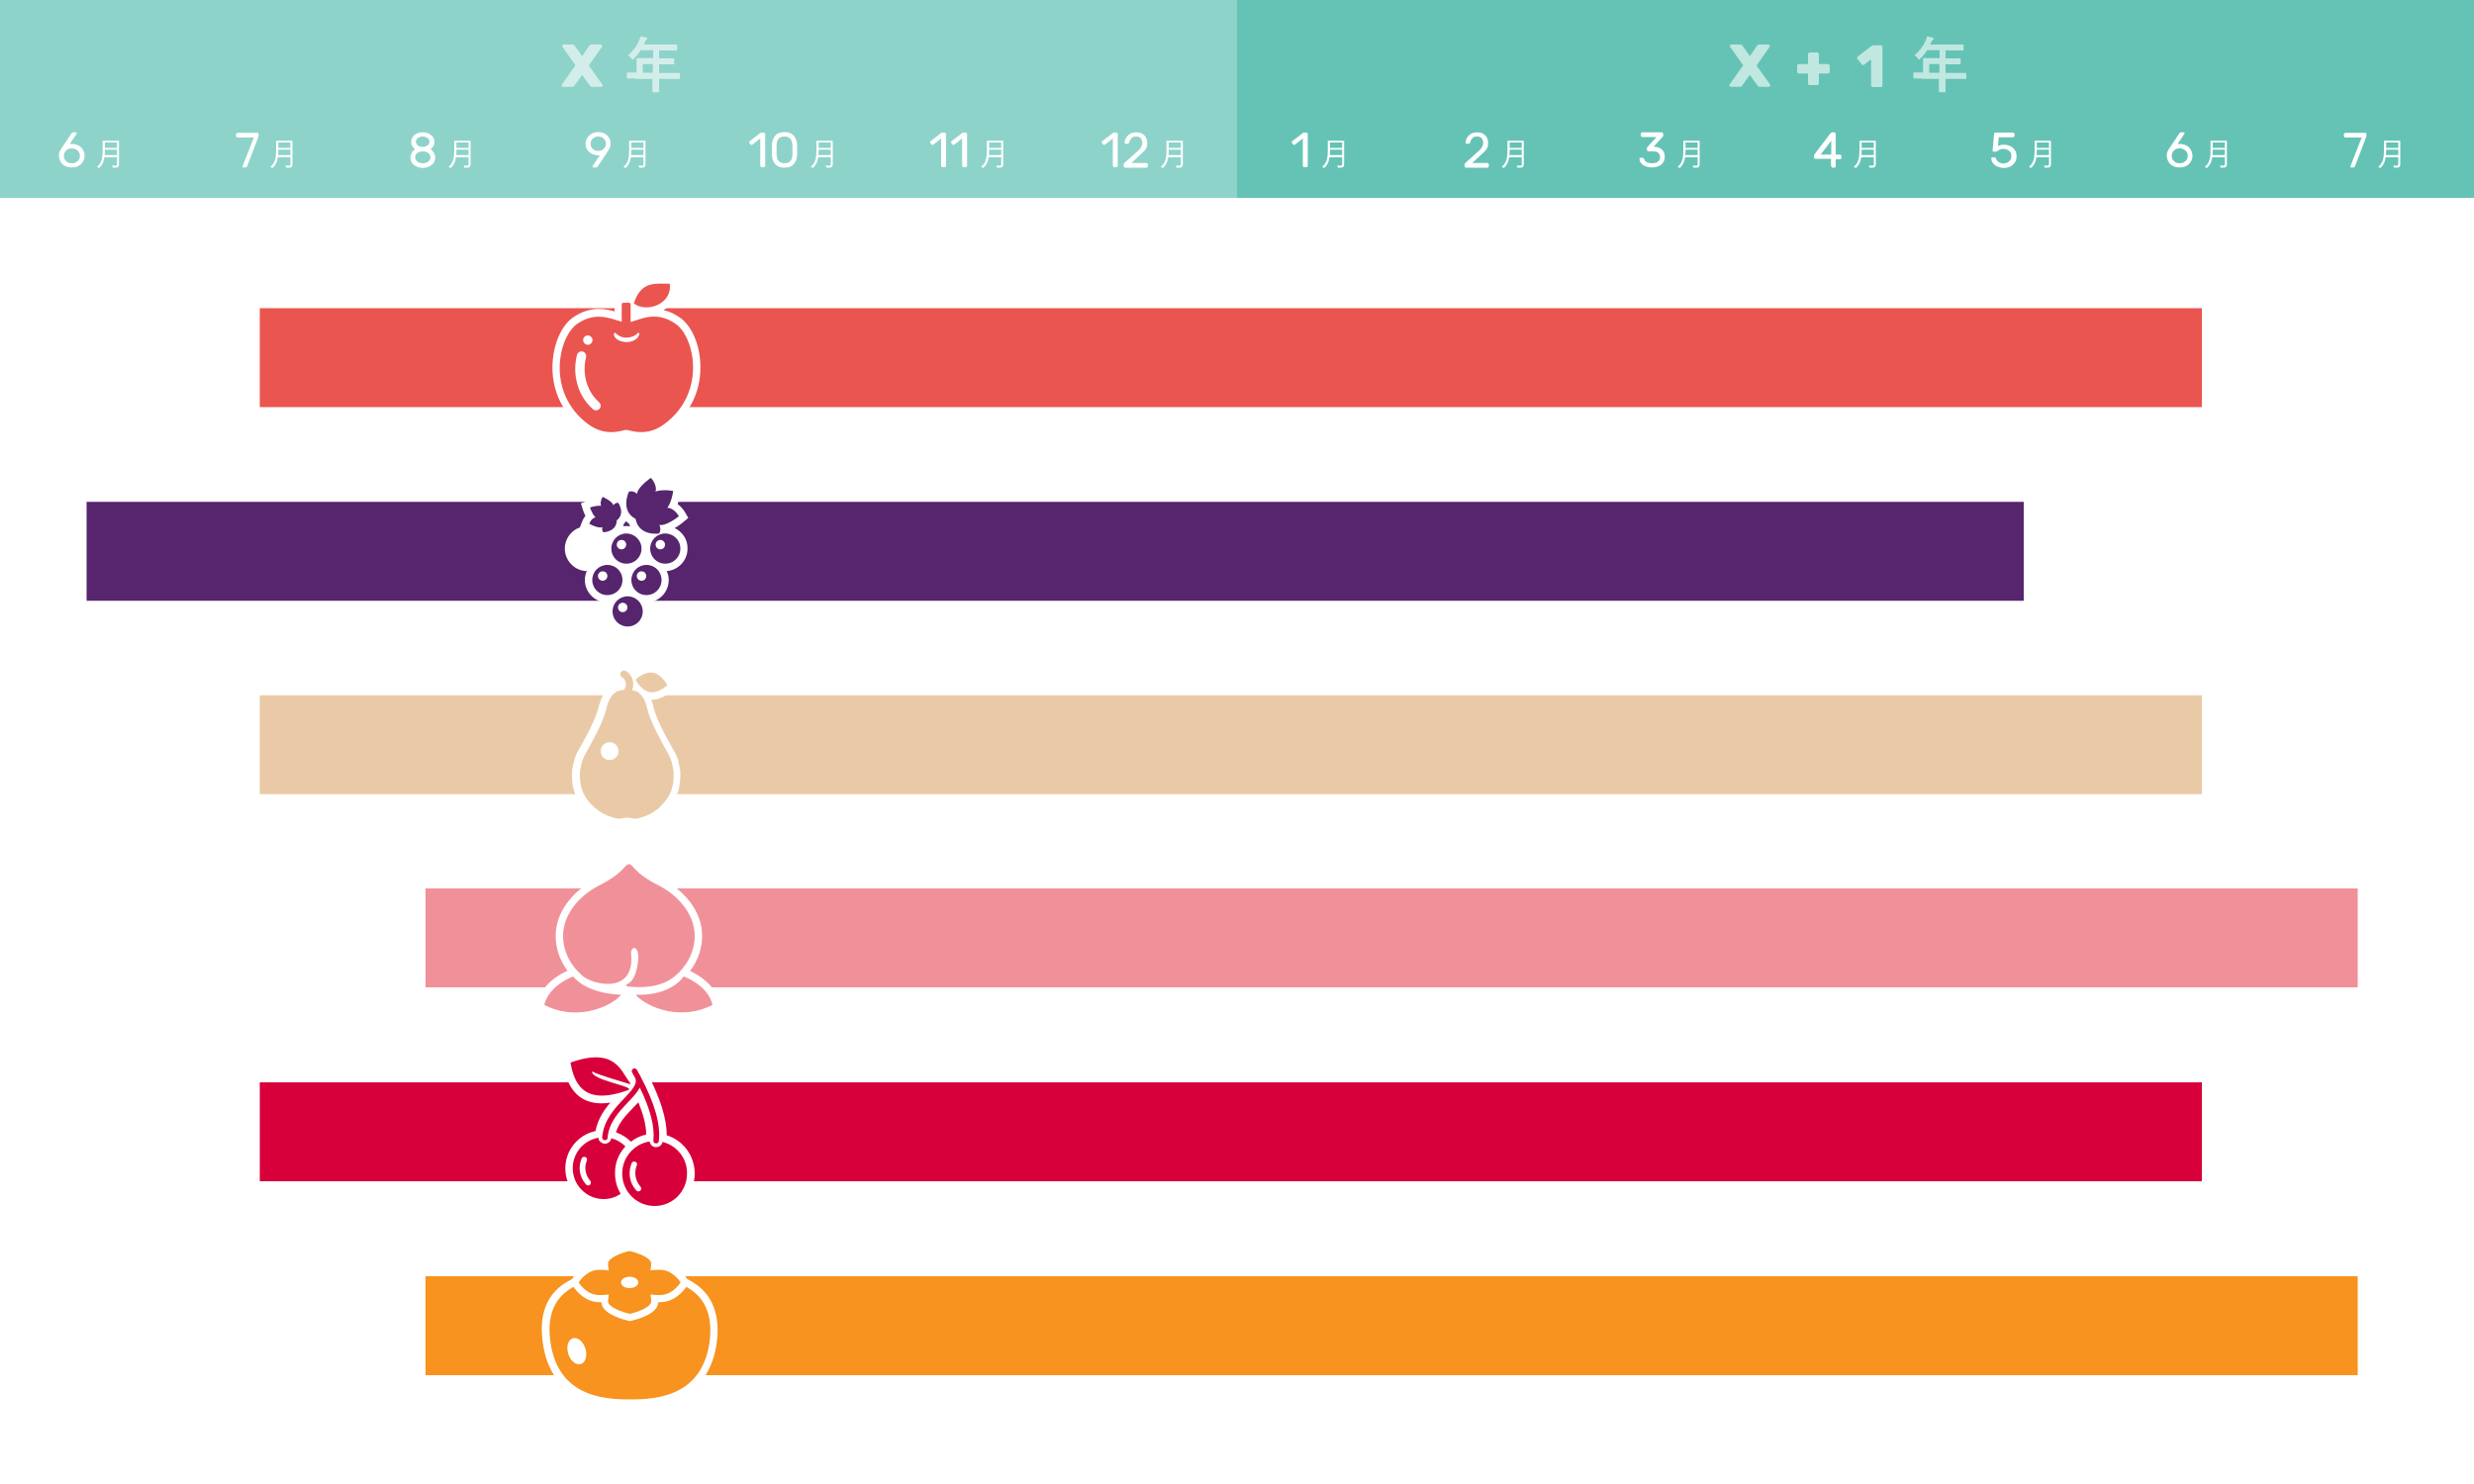 <?xml version="1.0" encoding="utf-8"?>
<!-- Generator: Adobe Illustrator 22.0.1, SVG Export Plug-In . SVG Version: 6.00 Build 0)  -->
<svg version="1.1" id="レイヤー_1" xmlns="http://www.w3.org/2000/svg" xmlns:xlink="http://www.w3.org/1999/xlink" x="0px"
	 y="0px" viewBox="0 0 1000 600" style="enable-background:new 0 0 1000 600;" xml:space="preserve">
<style type="text/css">
	.st0{fill:#FFFFFF;}
	.st1{fill:#56256E;}
	.st2{fill:#8ED3C9;}
	.st3{fill:#65C3B5;}
	.st4{fill:#D3EEEA;}
	.st5{fill:#C1E7E1;}
	.st6{fill:#EA5550;}
	.st7{fill:#EACAA6;}
	.st8{fill:#D7003A;}
	.st9{fill:#F09199;}
	.st10{fill:#F7931E;}
</style>
<rect class="st0" width="1000" height="600"/>
<rect x="35" y="202.9" class="st1" width="783" height="40"/>
<path class="st0" d="M272.7,213.5c1.6-0.9,3-2,3.6-2.5l1.9-1.6l-1.2-2.1c-0.8-1.4-1.9-2.6-3.1-3.5c0.9-2.4,1.2-4.6,1.2-5l0.3-2.7
	l-2.7-0.5c-0.2,0-1.8-0.3-3.9-0.3c-0.4,0-0.7,0-1.1,0c-0.5-1.4-1.3-2.8-2.4-4l-1.7-1.8l-2.1,1.3c0,0-3.4,2.2-5.5,5.1
	c-0.4-0.1-0.7-0.1-1-0.1c-1,0-1.7,0.2-2,0.4l-1.1,0.4l-0.5,1.1c-0.4,0.8-0.7,1.7-1,2.8c-0.2,0-0.4-0.1-0.8-0.1c-0.3,0-0.7,0-1,0.1
	c-1.7-1.4-3.8-2.3-3.9-2.3l-2.3-0.9l-1.3,2.1c-0.5,0.8-0.9,1.6-1.1,2.4c-1.4,0.3-2.5,0.6-2.6,0.7l-2.6,1l0.8,2.6
	c0.1,0.2,0.4,1.2,1,2.5c-0.5,0.7-1,1.4-1.3,2.3l-0.9,2.3l0.1,0c-3.6,1.2-6.2,4.6-6.2,8.6c0,4.9,4,9,8.9,9.1
	c-0.5,1.1-0.8,2.3-0.8,3.6c0,4.9,4,9,8.9,9.1c-0.5,1.1-0.8,2.3-0.8,3.6c0,5,4.1,9.1,9.1,9.1c5,0,9.1-4.1,9.1-9.1
	c0-1.3-0.3-2.5-0.8-3.6c4.7-0.4,8.4-4.3,8.4-9.1c0-1.3-0.3-2.5-0.8-3.6c4.7-0.4,8.4-4.3,8.4-9.1C278,218.1,275.8,215,272.7,213.5z
	 M254.7,212.8c-0.5-0.1-1-0.1-1.6-0.1c-0.4,0-0.8,0-1.2,0.1c0.1-0.3,0.2-0.6,0.2-0.9c0.4-0.4,0.7-0.8,0.9-1.2c0.4,0.4,0.8,0.7,1.2,1
	C254.4,212.1,254.6,212.5,254.7,212.8z"/>
<path class="st1" d="M264.9,198.7C264.9,198.7,264.9,198.7,264.9,198.7C265,198.7,265,198.7,264.9,198.7z"/>
<path class="st1" d="M256.9,209.8c1.4,7.2,9.5,5.9,9.5,5.9s1.1-1.4,0.1-3.5c1.8,0.6,5.9-1.8,7.9-3.5c-1.3-2.3-3.4-3.4-4.5-3.4
	c-0.1,0.2-0.5,0.7-0.1,0c1.9-2.9,2.3-6.8,2.3-6.8s-3.9-0.8-7.1,0.2c-0.9,0.3-0.2,0,0-0.1c0.4-1.1-0.1-3.4-1.9-5.4
	c-2.1,1.4-5.7,4.6-5.6,6.5c-1.6-1.6-3.3-0.9-3.3-0.9S250.5,206.4,256.9,209.8z"/>
<path class="st1" d="M269.8,205.4C269.8,205.3,269.8,205.4,269.8,205.4C269.8,205.3,269.8,205.3,269.8,205.4z"/>
<path class="st1" d="M184.7,209.2C184.7,209.2,184.7,209.2,184.7,209.2C184.6,209.1,184.6,209.1,184.7,209.2z"/>
<path class="st1" d="M238.2,211.8c1.4,0.8,4.3,1.9,5.3,1.3c-0.4,1.4,0.4,2.1,0.4,2.1s5.3-0.1,5.4-4.8c3.6-2.9,0.6-7.1,0.6-7.1
	s-1.1-0.2-2,1c-0.2-1.2-2.8-2.8-4.3-3.4c-0.9,1.4-1,2.9-0.6,3.6c0.1,0,0.6,0.1,0,0c-2.2-0.2-4.5,0.7-4.5,0.7s0.7,2.4,2.2,4
	c0.4,0.4,0,0.1,0,0C239.9,209.3,238.7,210.2,238.2,211.8z"/>
<path class="st1" d="M187,204.5C187,204.5,187,204.5,187,204.5C187,204.5,187,204.5,187,204.5z"/>
<path class="st1" d="M187.5,221.8c0-3.4-2.7-6.1-6.1-6.1c-3.4,0-6.1,2.7-6.1,6.1s2.7,6.1,6.1,6.1
	C184.8,227.9,187.5,225.2,187.5,221.8z M179.4,222.1c-1,0-1.9-0.8-1.9-1.9c0-1,0.8-1.9,1.9-1.9s1.9,0.8,1.9,1.9
	C181.3,221.3,180.5,222.1,179.4,222.1z"/>
<path class="st1" d="M251.6,234.5c0-3.4-2.7-6.1-6.1-6.1c-3.4,0-6.1,2.7-6.1,6.1c0,3.4,2.7,6.1,6.1,6.1
	C248.9,240.6,251.6,237.9,251.6,234.5z M243.6,234.8c-1,0-1.9-0.8-1.9-1.9c0-1,0.8-1.9,1.9-1.9s1.9,0.8,1.9,1.9
	C245.5,234,244.6,234.8,243.6,234.8z"/>
<path class="st1" d="M253.7,241.1c-3.4,0-6.1,2.7-6.1,6.1c0,3.4,2.7,6.1,6.1,6.1c3.4,0,6.1-2.7,6.1-6.1
	C259.8,243.8,257,241.1,253.7,241.1z M251.7,247.5c-1,0-1.9-0.8-1.9-1.9c0-1,0.8-1.9,1.9-1.9c1,0,1.9,0.8,1.9,1.9
	C253.6,246.7,252.7,247.5,251.7,247.5z"/>
<path class="st1" d="M253.2,215.7c-3.4,0-6.1,2.7-6.1,6.1s2.7,6.1,6.1,6.1c3.4,0,6.1-2.7,6.1-6.1S256.5,215.7,253.2,215.7z
	 M251.2,222.1c-1,0-1.9-0.8-1.9-1.9c0-1,0.8-1.9,1.9-1.9s1.9,0.8,1.9,1.9C253.1,221.3,252.2,222.1,251.2,222.1z"/>
<path class="st1" d="M268.9,215.7c-3.4,0-6.1,2.7-6.1,6.1s2.7,6.1,6.1,6.1c3.4,0,6.1-2.7,6.1-6.1S272.3,215.7,268.9,215.7z
	 M266.9,222.1c-1,0-1.9-0.8-1.9-1.9c0-1,0.8-1.9,1.9-1.9c1,0,1.9,0.8,1.9,1.9C268.8,221.3,268,222.1,266.9,222.1z"/>
<path class="st1" d="M261.3,228.4c-3.4,0-6.1,2.7-6.1,6.1c0,3.4,2.7,6.1,6.1,6.1c3.4,0,6.1-2.7,6.1-6.1
	C267.4,231.1,264.7,228.4,261.3,228.4z M259.3,234.8c-1,0-1.9-0.8-1.9-1.9c0-1,0.8-1.9,1.9-1.9s1.9,0.8,1.9,1.9
	C261.2,234,260.4,234.8,259.3,234.8z"/>
<rect class="st2" width="500" height="80"/>
<rect x="500" transform="matrix(-1 -1.224647e-16 1.224647e-16 -1 1500 80)" class="st3" width="500" height="80"/>
<g>
	<path class="st0" d="M29,58.2c1,0,1.9,0.2,2.7,0.6c0.8,0.4,1.4,1,1.8,1.7c0.4,0.7,0.7,1.6,0.7,2.4c0,0.9-0.2,1.7-0.7,2.5
		c-0.4,0.7-1.1,1.3-1.8,1.7c-0.8,0.4-1.7,0.6-2.7,0.6c-1,0-1.9-0.2-2.7-0.6c-0.8-0.4-1.4-1-1.8-1.7c-0.4-0.7-0.7-1.6-0.7-2.5
		c0-0.7,0.1-1.3,0.4-1.8c0.2-0.5,0.6-1.1,1.1-1.8l3.6-5.4c0,0,0-0.1,0.1-0.1c0.1-0.1,0.1-0.1,0.2-0.2c0.1,0,0.2-0.1,0.3-0.1h1.1
		c0.1,0,0.2,0,0.3,0.1c0.1,0.1,0.1,0.2,0.1,0.3c0,0.1,0,0.2-0.1,0.3l-2.7,4C28.5,58.2,28.7,58.2,29,58.2z M30.7,65.6
		c0.5-0.3,0.9-0.6,1.2-1.1s0.4-1,0.4-1.5c0-0.5-0.1-1-0.4-1.5s-0.7-0.8-1.2-1.1C30.2,60.1,29.6,60,29,60s-1.2,0.1-1.7,0.4
		c-0.5,0.3-0.9,0.7-1.1,1.1s-0.4,1-0.4,1.5c0,0.5,0.1,1,0.4,1.5s0.6,0.8,1.1,1.1S28.3,66,29,66S30.2,65.9,30.7,65.6z"/>
	<path class="st0" d="M48.1,64.4c0,0.7,0,1.4,0,2.1c0,0.5-0.1,0.7-0.4,1c-0.3,0.3-0.8,0.3-1.9,0.3c-0.3,0-0.3,0-0.3-0.3
		c-0.1-0.2-0.1-0.4-0.2-0.6c0.5,0,0.8,0.1,1.4,0.1c0.4,0,0.6-0.2,0.6-0.6v-2.8h-5.1c-0.3,1.9-0.8,3-2,4.2c-0.1,0.1-0.1,0.1-0.2,0.1
		s-0.1-0.1-0.2-0.1c-0.2-0.1-0.4-0.2-0.6-0.3c1.9-1.8,2.3-3.2,2.3-7.2v-1.6c0-1.1,0-1.6,0-1.7c0-0.1,0-0.1,0.1-0.1
		c0.1,0,0.5,0,1.7,0h3c1.2,0,1.6,0,1.7,0c0.1,0,0.1,0,0.1,0.1c0,0.1,0,0.6,0,1.7V64.4z M47.3,60.5h-4.9c0,0.9,0,1.6-0.1,2.2h5V60.5z
		 M47.3,57.6h-4.9v2.2h4.9V57.6z"/>
</g>
<g>
	<path class="st0" d="M104.3,53.8c0.1,0.1,0.2,0.2,0.2,0.4v0.7c0,0.2-0.1,0.5-0.2,0.8l-4.4,11.5c-0.1,0.3-0.3,0.5-0.6,0.5h-0.9
		c-0.1,0-0.2,0-0.3-0.1c-0.1-0.1-0.1-0.2-0.1-0.3c0-0.1,0-0.1,0.1-0.2l4.5-11.5h-6.6c-0.1,0-0.3-0.1-0.4-0.2
		c-0.1-0.1-0.2-0.2-0.2-0.4v-0.7c0-0.1,0.1-0.3,0.2-0.4c0.1-0.1,0.2-0.2,0.4-0.2h8.1C104.1,53.6,104.2,53.7,104.3,53.8z"/>
	<path class="st0" d="M118.2,64.4c0,0.7,0,1.4,0,2.1c0,0.5-0.1,0.7-0.4,1c-0.3,0.3-0.8,0.3-1.9,0.3c-0.3,0-0.3,0-0.3-0.3
		c-0.1-0.2-0.1-0.4-0.2-0.6c0.5,0,0.8,0.1,1.4,0.1c0.4,0,0.6-0.2,0.6-0.6v-2.8h-5.1c-0.3,1.9-0.8,3-2,4.2c-0.1,0.1-0.1,0.1-0.2,0.1
		s-0.1-0.1-0.2-0.1c-0.2-0.1-0.4-0.2-0.6-0.3c1.9-1.8,2.3-3.2,2.3-7.2v-1.6c0-1.1,0-1.6,0-1.7c0-0.1,0-0.1,0.1-0.1
		c0.1,0,0.5,0,1.7,0h3c1.2,0,1.6,0,1.7,0c0.1,0,0.1,0,0.1,0.1c0,0.1,0,0.6,0,1.7V64.4z M117.4,60.5h-4.9c0,0.9,0,1.6-0.1,2.2h5V60.5
		z M117.4,57.6h-4.9v2.2h4.9V57.6z"/>
</g>
<g>
	<path class="st0" d="M166.6,59c-0.3-0.5-0.4-1.1-0.4-1.6c0-0.7,0.2-1.4,0.6-2c0.4-0.6,1-1.1,1.7-1.4c0.7-0.4,1.5-0.5,2.4-0.5
		c0.9,0,1.7,0.2,2.4,0.5c0.7,0.4,1.3,0.8,1.7,1.4c0.4,0.6,0.6,1.3,0.6,2c0,0.6-0.1,1.1-0.4,1.6c-0.3,0.5-0.7,0.9-1.2,1.3
		c0.6,0.4,1.1,0.9,1.4,1.5c0.3,0.6,0.5,1.2,0.5,1.9c0,0.8-0.2,1.5-0.6,2.1c-0.4,0.6-1,1.1-1.8,1.5c-0.8,0.4-1.6,0.6-2.6,0.6
		s-1.8-0.2-2.6-0.6s-1.4-0.9-1.8-1.5c-0.4-0.6-0.6-1.3-0.6-2.1c0-0.7,0.2-1.3,0.5-1.9s0.8-1.1,1.4-1.4
		C167.3,59.9,166.9,59.5,166.6,59z M172.5,65.7c0.5-0.2,0.8-0.5,1.1-0.9c0.3-0.4,0.4-0.8,0.4-1.2s-0.1-0.8-0.4-1.2
		c-0.3-0.4-0.6-0.6-1.1-0.9c-0.5-0.2-1-0.3-1.6-0.3c-0.6,0-1.1,0.1-1.6,0.3c-0.5,0.2-0.8,0.5-1.1,0.9c-0.3,0.4-0.4,0.8-0.4,1.2
		s0.1,0.8,0.4,1.2c0.3,0.4,0.6,0.6,1.1,0.9c0.5,0.2,1,0.3,1.6,0.3C171.5,66,172,65.9,172.5,65.7z M172.8,58.8
		c0.5-0.4,0.8-0.9,0.8-1.5c0-0.6-0.3-1.1-0.8-1.5c-0.5-0.4-1.2-0.6-2-0.6s-1.4,0.2-1.9,0.6c-0.5,0.4-0.8,0.9-0.8,1.5
		c0,0.6,0.3,1.1,0.8,1.5c0.5,0.4,1.2,0.6,1.9,0.6S172.3,59.2,172.8,58.8z"/>
	<path class="st0" d="M190.2,64.4c0,0.7,0,1.4,0,2.1c0,0.5-0.1,0.7-0.4,1c-0.3,0.3-0.8,0.3-1.9,0.3c-0.3,0-0.3,0-0.3-0.3
		c-0.1-0.2-0.1-0.4-0.2-0.6c0.5,0,0.8,0.1,1.4,0.1c0.4,0,0.6-0.2,0.6-0.6v-2.8h-5.1c-0.3,1.9-0.8,3-2,4.2c-0.1,0.1-0.1,0.1-0.2,0.1
		s-0.1-0.1-0.2-0.1c-0.2-0.1-0.4-0.2-0.6-0.3c1.9-1.8,2.3-3.2,2.3-7.2v-1.6c0-1.1,0-1.6,0-1.7c0-0.1,0-0.1,0.1-0.1
		c0.1,0,0.5,0,1.7,0h3c1.2,0,1.6,0,1.7,0c0.1,0,0.1,0,0.1,0.1c0,0.1,0,0.6,0,1.7V64.4z M189.4,60.5h-4.9c0,0.9,0,1.6-0.1,2.2h5V60.5
		z M189.4,57.6h-4.9v2.2h4.9V57.6z"/>
</g>
<g>
	<path class="st0" d="M241.8,62.8c-0.9,0-1.7-0.2-2.5-0.6c-0.8-0.4-1.4-0.9-1.9-1.6c-0.5-0.7-0.7-1.6-0.7-2.5c0-0.9,0.2-1.7,0.7-2.4
		c0.5-0.7,1.1-1.3,1.8-1.7c0.8-0.4,1.6-0.6,2.5-0.6c1,0,1.9,0.2,2.7,0.6c0.8,0.4,1.3,1,1.8,1.7c0.4,0.7,0.6,1.5,0.6,2.4
		c0,0.6-0.1,1.2-0.4,1.8c-0.3,0.6-0.7,1.2-1.2,2l-3.6,5.4c0,0,0,0.1-0.1,0.1c-0.1,0.1-0.1,0.1-0.2,0.2c-0.1,0-0.2,0.1-0.3,0.1h-1.1
		c-0.1,0-0.2,0-0.3-0.1s-0.1-0.2-0.1-0.3c0-0.1,0-0.2,0.1-0.3l2.8-4.1C242.2,62.8,242,62.8,241.8,62.8z M239.6,56
		c-0.6,0.6-0.9,1.2-0.9,2.1s0.3,1.5,0.9,2.1c0.6,0.6,1.3,0.8,2.2,0.8s1.7-0.3,2.2-0.8c0.6-0.6,0.9-1.2,0.9-2.1s-0.3-1.5-0.9-2.1
		s-1.3-0.8-2.2-0.8S240.2,55.5,239.6,56z"/>
	<path class="st0" d="M260.9,64.4c0,0.7,0,1.4,0,2.1c0,0.5-0.1,0.7-0.4,1c-0.3,0.3-0.8,0.3-1.9,0.3c-0.3,0-0.3,0-0.3-0.3
		c-0.1-0.2-0.1-0.4-0.2-0.6c0.5,0,0.8,0.1,1.4,0.1c0.4,0,0.6-0.2,0.6-0.6v-2.8H255c-0.3,1.9-0.8,3-2,4.2c-0.1,0.1-0.1,0.1-0.2,0.1
		s-0.1-0.1-0.2-0.1c-0.2-0.1-0.4-0.2-0.6-0.3c1.9-1.8,2.3-3.2,2.3-7.2v-1.6c0-1.1,0-1.6,0-1.7c0-0.1,0-0.1,0.1-0.1
		c0.1,0,0.5,0,1.7,0h3c1.2,0,1.6,0,1.7,0c0.1,0,0.1,0,0.1,0.1c0,0.1,0,0.6,0,1.7V64.4z M260.1,60.5h-4.9c0,0.9,0,1.6-0.1,2.2h5V60.5
		z M260.1,57.6h-4.9v2.2h4.9V57.6z"/>
</g>
<g>
	<path class="st0" d="M309.1,67.4c-0.1,0.1-0.2,0.2-0.4,0.2h-0.8c-0.1,0-0.3-0.1-0.4-0.2c-0.1-0.1-0.2-0.2-0.2-0.4V56l-3.2,2.5
		c-0.1,0.1-0.2,0.1-0.3,0.1c-0.2,0-0.3-0.1-0.4-0.2l-0.5-0.6c-0.1-0.1-0.1-0.2-0.1-0.3c0-0.2,0.1-0.3,0.2-0.4l4.3-3.3
		c0.1-0.1,0.4-0.2,0.6-0.2h0.8c0.1,0,0.3,0.1,0.4,0.2c0.1,0.1,0.2,0.2,0.2,0.4v12.9C309.3,67.2,309.2,67.3,309.1,67.4z"/>
	<path class="st0" d="M320.9,66.3c-0.8,1-2.1,1.5-3.8,1.5s-2.9-0.5-3.8-1.5c-0.8-1-1.3-2.3-1.3-4l0-1.7l0-1.7c0-1.7,0.5-3,1.3-4
		c0.8-1,2.1-1.5,3.8-1.5s2.9,0.5,3.8,1.5c0.8,1,1.3,2.3,1.3,4c0,0.4,0,1,0,1.7c0,0.7,0,1.3,0,1.7C322.2,64,321.7,65.3,320.9,66.3z
		 M320.3,62.3c0-0.4,0-1,0-1.7c0-0.7,0-1.3,0-1.7c-0.1-2.5-1.1-3.7-3.2-3.7s-3.2,1.2-3.2,3.7l0,1.7l0,1.7c0.1,2.5,1.1,3.7,3.2,3.7
		S320.3,64.8,320.3,62.3z"/>
	<path class="st0" d="M336.6,64.4c0,0.7,0,1.4,0,2.1c0,0.5-0.1,0.7-0.4,1c-0.3,0.3-0.8,0.3-1.9,0.3c-0.3,0-0.3,0-0.3-0.3
		c-0.1-0.2-0.1-0.4-0.2-0.6c0.5,0,0.8,0.1,1.4,0.1c0.4,0,0.6-0.2,0.6-0.6v-2.8h-5.1c-0.3,1.9-0.8,3-2,4.2c-0.1,0.1-0.1,0.1-0.2,0.1
		s-0.1-0.1-0.2-0.1c-0.2-0.1-0.4-0.2-0.6-0.3c1.9-1.8,2.3-3.2,2.3-7.2v-1.6c0-1.1,0-1.6,0-1.7c0-0.1,0-0.1,0.1-0.1
		c0.1,0,0.5,0,1.7,0h3c1.2,0,1.6,0,1.7,0c0.1,0,0.1,0,0.1,0.1c0,0.1,0,0.6,0,1.7V64.4z M335.8,60.5h-4.9c0,0.9,0,1.6-0.1,2.2h5V60.5
		z M335.8,57.6h-4.9v2.2h4.9V57.6z"/>
</g>
<g>
	<path class="st0" d="M382.2,67.4c-0.1,0.1-0.2,0.2-0.4,0.2H381c-0.1,0-0.3-0.1-0.4-0.2c-0.1-0.1-0.2-0.2-0.2-0.4V56l-3.2,2.5
		c-0.1,0.1-0.2,0.1-0.3,0.1c-0.2,0-0.3-0.1-0.4-0.2l-0.5-0.6c-0.1-0.1-0.1-0.2-0.1-0.3c0-0.2,0.1-0.3,0.2-0.4l4.3-3.3
		c0.1-0.1,0.4-0.2,0.6-0.2h0.8c0.1,0,0.3,0.1,0.4,0.2c0.1,0.1,0.2,0.2,0.2,0.4v12.9C382.4,67.2,382.3,67.3,382.2,67.4z"/>
	<path class="st0" d="M390.7,67.4c-0.1,0.1-0.2,0.2-0.4,0.2h-0.8c-0.1,0-0.3-0.1-0.4-0.2c-0.1-0.1-0.2-0.2-0.2-0.4V56l-3.2,2.5
		c-0.1,0.1-0.2,0.1-0.3,0.1c-0.2,0-0.3-0.1-0.4-0.2l-0.5-0.6c-0.1-0.1-0.1-0.2-0.1-0.3c0-0.2,0.1-0.3,0.2-0.4l4.3-3.3
		c0.1-0.1,0.4-0.2,0.6-0.2h0.8c0.1,0,0.3,0.1,0.4,0.2c0.1,0.1,0.2,0.2,0.2,0.4v12.9C390.8,67.2,390.8,67.3,390.7,67.4z"/>
	<path class="st0" d="M405.5,64.4c0,0.7,0,1.4,0,2.1c0,0.5-0.1,0.7-0.4,1c-0.3,0.3-0.8,0.3-1.9,0.3c-0.3,0-0.3,0-0.3-0.3
		c-0.1-0.2-0.1-0.4-0.2-0.6c0.5,0,0.8,0.1,1.4,0.1c0.4,0,0.6-0.2,0.6-0.6v-2.8h-5.1c-0.3,1.9-0.8,3-2,4.2c-0.1,0.1-0.1,0.1-0.2,0.1
		s-0.1-0.1-0.2-0.1c-0.2-0.1-0.4-0.2-0.6-0.3c1.9-1.8,2.3-3.2,2.3-7.2v-1.6c0-1.1,0-1.6,0-1.7c0-0.1,0-0.1,0.1-0.1
		c0.1,0,0.5,0,1.7,0h3c1.2,0,1.6,0,1.7,0c0.1,0,0.1,0,0.1,0.1c0,0.1,0,0.6,0,1.7V64.4z M404.7,60.5h-4.9c0,0.9,0,1.6-0.1,2.2h5V60.5
		z M404.7,57.6h-4.9v2.2h4.9V57.6z"/>
</g>
<g>
	<path class="st0" d="M451.6,67.4c-0.1,0.1-0.2,0.2-0.4,0.2h-0.8c-0.1,0-0.3-0.1-0.4-0.2c-0.1-0.1-0.2-0.2-0.2-0.4V56l-3.2,2.5
		c-0.1,0.1-0.2,0.1-0.3,0.1c-0.2,0-0.3-0.1-0.4-0.2l-0.5-0.6c-0.1-0.1-0.1-0.2-0.1-0.3c0-0.2,0.1-0.3,0.2-0.4l4.3-3.3
		c0.1-0.1,0.4-0.2,0.6-0.2h0.8c0.1,0,0.3,0.1,0.4,0.2c0.1,0.1,0.2,0.2,0.2,0.4v12.9C451.8,67.2,451.7,67.3,451.6,67.4z"/>
	<path class="st0" d="M461.4,59.1c0.2-0.4,0.3-0.8,0.3-1.4c0-0.7-0.2-1.3-0.6-1.8c-0.4-0.5-1.1-0.7-1.9-0.7c-0.9,0-1.5,0.2-1.9,0.7
		s-0.7,1-0.9,1.8c0,0.1-0.1,0.3-0.2,0.3s-0.2,0.1-0.3,0.1h-0.9c-0.1,0-0.2,0-0.3-0.1s-0.1-0.2-0.1-0.3c0-0.7,0.2-1.4,0.6-2
		c0.4-0.7,0.9-1.2,1.6-1.6c0.7-0.4,1.5-0.6,2.5-0.6s1.8,0.2,2.4,0.6c0.7,0.4,1.2,0.9,1.5,1.5s0.5,1.4,0.5,2.2c0,0.8-0.1,1.6-0.4,2.1
		c-0.3,0.6-0.8,1.2-1.5,1.8l-4.5,4.2h6.1c0.1,0,0.3,0.1,0.4,0.2c0.1,0.1,0.2,0.2,0.2,0.4v0.7c0,0.1-0.1,0.3-0.2,0.4
		c-0.1,0.1-0.2,0.2-0.4,0.2h-8.6c-0.1,0-0.3-0.1-0.4-0.2c-0.1-0.1-0.2-0.2-0.2-0.4v-0.7c0-0.1,0-0.3,0.1-0.4
		c0.1-0.1,0.2-0.2,0.4-0.4l5.9-5.3C461,59.9,461.3,59.5,461.4,59.1z"/>
	<path class="st0" d="M478.1,64.4c0,0.7,0,1.4,0,2.1c0,0.5-0.1,0.7-0.4,1c-0.3,0.3-0.8,0.3-1.9,0.3c-0.3,0-0.3,0-0.3-0.3
		c-0.1-0.2-0.1-0.4-0.2-0.6c0.5,0,0.8,0.1,1.4,0.1c0.4,0,0.6-0.2,0.6-0.6v-2.8h-5.1c-0.3,1.9-0.8,3-2,4.2c-0.1,0.1-0.1,0.1-0.2,0.1
		s-0.1-0.1-0.2-0.1c-0.2-0.1-0.4-0.2-0.6-0.3c1.9-1.8,2.3-3.2,2.3-7.2v-1.6c0-1.1,0-1.6,0-1.7c0-0.1,0-0.1,0.1-0.1
		c0.1,0,0.5,0,1.7,0h3c1.2,0,1.6,0,1.7,0c0.1,0,0.1,0,0.1,0.1c0,0.1,0,0.6,0,1.7V64.4z M477.3,60.5h-4.9c0,0.9,0,1.6-0.1,2.2h5V60.5
		z M477.3,57.6h-4.9v2.2h4.9V57.6z"/>
</g>
<g>
	<path class="st0" d="M528.4,67.4c-0.1,0.1-0.2,0.2-0.4,0.2h-0.8c-0.1,0-0.3-0.1-0.4-0.2c-0.1-0.1-0.2-0.2-0.2-0.4V56l-3.2,2.5
		c-0.1,0.1-0.2,0.1-0.3,0.1c-0.2,0-0.3-0.1-0.4-0.2l-0.5-0.6c-0.1-0.1-0.1-0.2-0.1-0.3c0-0.2,0.1-0.3,0.2-0.4l4.3-3.3
		c0.1-0.1,0.4-0.2,0.6-0.2h0.8c0.1,0,0.3,0.1,0.4,0.2c0.1,0.1,0.2,0.2,0.2,0.4v12.9C528.6,67.2,528.6,67.3,528.4,67.4z"/>
	<path class="st0" d="M543.3,64.4c0,0.7,0,1.4,0,2.1c0,0.5-0.1,0.7-0.4,1c-0.3,0.3-0.8,0.3-1.9,0.3c-0.3,0-0.3,0-0.3-0.3
		c-0.1-0.2-0.1-0.4-0.2-0.6c0.5,0,0.8,0.1,1.4,0.1c0.4,0,0.6-0.2,0.6-0.6v-2.8h-5.1c-0.3,1.9-0.8,3-2,4.2c-0.1,0.1-0.1,0.1-0.2,0.1
		s-0.1-0.1-0.2-0.1c-0.2-0.1-0.4-0.2-0.6-0.3c1.9-1.8,2.3-3.2,2.3-7.2v-1.6c0-1.1,0-1.6,0-1.7c0-0.1,0-0.1,0.1-0.1
		c0.1,0,0.5,0,1.7,0h3c1.2,0,1.6,0,1.7,0c0.1,0,0.1,0,0.1,0.1c0,0.1,0,0.6,0,1.7V64.4z M542.5,60.5h-4.9c0,0.9,0,1.6-0.1,2.2h5V60.5
		z M542.5,57.6h-4.9v2.2h4.9V57.6z"/>
</g>
<g>
	<path class="st0" d="M599.2,59.1c0.2-0.4,0.3-0.8,0.3-1.4c0-0.7-0.2-1.3-0.6-1.8c-0.4-0.5-1.1-0.7-1.9-0.7c-0.9,0-1.5,0.2-1.9,0.7
		s-0.7,1-0.9,1.8c0,0.1-0.1,0.3-0.2,0.3s-0.2,0.1-0.3,0.1h-0.9c-0.1,0-0.2,0-0.3-0.1s-0.1-0.2-0.1-0.3c0-0.7,0.2-1.4,0.6-2
		c0.4-0.7,0.9-1.2,1.6-1.6c0.7-0.4,1.5-0.6,2.5-0.6s1.8,0.2,2.4,0.6c0.7,0.4,1.2,0.9,1.5,1.5s0.5,1.4,0.5,2.2c0,0.8-0.1,1.6-0.4,2.1
		c-0.3,0.6-0.8,1.2-1.5,1.8l-4.5,4.2h6.1c0.1,0,0.3,0.1,0.4,0.2c0.1,0.1,0.2,0.2,0.2,0.4v0.7c0,0.1-0.1,0.3-0.2,0.4
		c-0.1,0.1-0.2,0.2-0.4,0.2h-8.6c-0.1,0-0.3-0.1-0.4-0.2c-0.1-0.1-0.2-0.2-0.2-0.4v-0.7c0-0.1,0-0.3,0.1-0.4
		c0.1-0.1,0.2-0.2,0.4-0.4l5.9-5.3C598.7,59.9,599,59.5,599.2,59.1z"/>
	<path class="st0" d="M615.9,64.4c0,0.7,0,1.4,0,2.1c0,0.5-0.1,0.7-0.4,1c-0.3,0.3-0.8,0.3-1.9,0.3c-0.3,0-0.3,0-0.3-0.3
		c-0.1-0.2-0.1-0.4-0.2-0.6c0.5,0,0.8,0.1,1.4,0.1c0.4,0,0.6-0.2,0.6-0.6v-2.8H610c-0.3,1.9-0.8,3-2,4.2c-0.1,0.1-0.1,0.1-0.2,0.1
		s-0.1-0.1-0.2-0.1c-0.2-0.1-0.4-0.2-0.6-0.3c1.9-1.8,2.3-3.2,2.3-7.2v-1.6c0-1.1,0-1.6,0-1.7c0-0.1,0-0.1,0.1-0.1
		c0.1,0,0.5,0,1.7,0h3c1.2,0,1.6,0,1.7,0c0.1,0,0.1,0,0.1,0.1c0,0.1,0,0.6,0,1.7V64.4z M615.1,60.5h-4.9c0,0.9,0,1.6-0.1,2.2h5V60.5
		z M615.1,57.6h-4.9v2.2h4.9V57.6z"/>
</g>
<g>
	<path class="st0" d="M670.1,65.4c0.6-0.4,0.9-1.1,0.9-1.9c0-0.8-0.3-1.4-0.8-1.8c-0.6-0.4-1.3-0.5-2.2-0.5h-1.7
		c-0.1,0-0.3-0.1-0.4-0.2c-0.1-0.1-0.2-0.2-0.2-0.4v-0.7c0-0.1,0-0.2,0.1-0.3c0.1-0.1,0.1-0.2,0.2-0.3l3.6-3.9h-5.8
		c-0.1,0-0.3-0.1-0.4-0.2c-0.1-0.1-0.2-0.2-0.2-0.4v-0.7c0-0.1,0.1-0.3,0.2-0.4c0.1-0.1,0.2-0.2,0.4-0.2h7.9c0.1,0,0.3,0.1,0.4,0.2
		s0.2,0.2,0.2,0.4v0.7c0,0.2-0.1,0.4-0.4,0.7l-3.5,3.8c1.3,0,2.4,0.4,3.3,1.1c0.8,0.7,1.2,1.7,1.2,3c0,0.9-0.2,1.6-0.7,2.3
		c-0.4,0.7-1,1.2-1.8,1.5c-0.8,0.3-1.6,0.5-2.5,0.5c-1.1,0-2.1-0.2-2.9-0.5s-1.3-0.8-1.7-1.3s-0.6-1.1-0.6-1.7c0-0.1,0-0.2,0.1-0.3
		c0.1-0.1,0.2-0.1,0.3-0.1h0.9c0.1,0,0.2,0,0.3,0.1c0.1,0.1,0.2,0.2,0.2,0.3c0.2,0.5,0.5,1,1,1.3c0.5,0.3,1.2,0.5,2.3,0.5
		C668.8,66,669.6,65.8,670.1,65.4z"/>
	<path class="st0" d="M687,64.4c0,0.7,0,1.4,0,2.1c0,0.5-0.1,0.7-0.4,1c-0.3,0.3-0.8,0.3-1.9,0.3c-0.3,0-0.3,0-0.3-0.3
		c-0.1-0.2-0.1-0.4-0.2-0.6c0.5,0,0.8,0.1,1.4,0.1c0.4,0,0.6-0.2,0.6-0.6v-2.8h-5.1c-0.3,1.9-0.8,3-2,4.2c-0.1,0.1-0.1,0.1-0.2,0.1
		s-0.1-0.1-0.2-0.1c-0.2-0.1-0.4-0.2-0.6-0.3c1.9-1.8,2.3-3.2,2.3-7.2v-1.6c0-1.1,0-1.6,0-1.7c0-0.1,0-0.1,0.1-0.1
		c0.1,0,0.5,0,1.7,0h3c1.2,0,1.6,0,1.7,0c0.1,0,0.1,0,0.1,0.1c0,0.1,0,0.6,0,1.7V64.4z M686.2,60.5h-4.9c0,0.9,0,1.6-0.1,2.2h5V60.5
		z M686.2,57.6h-4.9v2.2h4.9V57.6z"/>
</g>
<g>
	<path class="st0" d="M740.3,67.4c-0.1-0.1-0.2-0.2-0.2-0.4v-2.8h-6.3c-0.1,0-0.3-0.1-0.4-0.2c-0.1-0.1-0.2-0.2-0.2-0.4V63
		c0-0.1,0-0.2,0.1-0.3c0.1-0.1,0.1-0.2,0.2-0.4l6.3-8.3c0.2-0.3,0.5-0.5,0.8-0.5h0.8c0.1,0,0.3,0.1,0.4,0.2s0.2,0.2,0.2,0.4v8.4h1.7
		c0.1,0,0.3,0.1,0.4,0.2c0.1,0.1,0.2,0.2,0.2,0.4v0.7c0,0.1-0.1,0.3-0.2,0.4c-0.1,0.1-0.2,0.2-0.4,0.2h-1.7v2.8
		c0,0.1-0.1,0.3-0.2,0.4c-0.1,0.1-0.2,0.2-0.4,0.2h-0.8C740.6,67.6,740.4,67.5,740.3,67.4z M740.2,56.9l-4.3,5.6h4.3V56.9z"/>
	<path class="st0" d="M758.2,64.4c0,0.7,0,1.4,0,2.1c0,0.5-0.1,0.7-0.4,1c-0.3,0.3-0.8,0.3-1.9,0.3c-0.3,0-0.3,0-0.3-0.3
		c-0.1-0.2-0.1-0.4-0.2-0.6c0.5,0,0.8,0.1,1.4,0.1c0.4,0,0.6-0.2,0.6-0.6v-2.8h-5.1c-0.3,1.9-0.8,3-2,4.2c-0.1,0.1-0.1,0.1-0.2,0.1
		s-0.1-0.1-0.2-0.1c-0.2-0.1-0.4-0.2-0.6-0.3c1.9-1.8,2.3-3.2,2.3-7.2v-1.6c0-1.1,0-1.6,0-1.7c0-0.1,0-0.1,0.1-0.1
		c0.1,0,0.5,0,1.7,0h3c1.2,0,1.6,0,1.7,0c0.1,0,0.1,0,0.1,0.1c0,0.1,0,0.6,0,1.7V64.4z M757.4,60.5h-4.9c0,0.9,0,1.6-0.1,2.2h5V60.5
		z M757.4,57.6h-4.9v2.2h4.9V57.6z"/>
</g>
<g>
	<path class="st0" d="M812.1,65.2c0.6-0.5,0.9-1.2,0.9-2.1c0-0.9-0.3-1.6-0.9-2.1c-0.6-0.5-1.4-0.8-2.3-0.8c-0.5,0-1,0.1-1.3,0.2
		c-0.3,0.1-0.6,0.3-0.9,0.5c-0.2,0.1-0.3,0.2-0.4,0.3s-0.2,0.1-0.4,0.1h-1c-0.1,0-0.2,0-0.3-0.1c-0.1-0.1-0.1-0.2-0.1-0.3l0.6-6.7
		c0-0.1,0.1-0.3,0.2-0.4s0.2-0.2,0.4-0.2h7.1c0.1,0,0.3,0.1,0.4,0.2s0.2,0.2,0.2,0.4v0.7c0,0.1-0.1,0.3-0.2,0.4s-0.2,0.2-0.4,0.2
		h-5.8l-0.3,3.5c0.7-0.3,1.5-0.5,2.4-0.5c0.9,0,1.8,0.2,2.6,0.6c0.8,0.4,1.4,0.9,1.8,1.6c0.5,0.7,0.7,1.5,0.7,2.5s-0.2,1.8-0.7,2.5
		c-0.5,0.7-1.1,1.3-1.8,1.6c-0.8,0.4-1.6,0.6-2.6,0.6c-0.9,0-1.7-0.2-2.5-0.5c-0.8-0.3-1.4-0.8-1.9-1.4c-0.5-0.6-0.7-1.2-0.7-2
		c0-0.1,0-0.2,0.1-0.3c0.1-0.1,0.2-0.1,0.3-0.1h0.9c0.1,0,0.2,0,0.3,0.1c0.1,0.1,0.2,0.2,0.2,0.3c0.2,0.6,0.6,1.1,1.1,1.5
		c0.6,0.4,1.3,0.6,2,0.6C810.8,66,811.5,65.8,812.1,65.2z"/>
	<path class="st0" d="M829,64.4c0,0.7,0,1.4,0,2.1c0,0.5-0.1,0.7-0.4,1c-0.3,0.3-0.8,0.3-1.9,0.3c-0.3,0-0.3,0-0.3-0.3
		c-0.1-0.2-0.1-0.4-0.2-0.6c0.5,0,0.8,0.1,1.4,0.1c0.4,0,0.6-0.2,0.6-0.6v-2.8h-5.1c-0.3,1.9-0.8,3-2,4.2c-0.1,0.1-0.1,0.1-0.2,0.1
		s-0.1-0.1-0.2-0.1c-0.2-0.1-0.4-0.2-0.6-0.3c1.9-1.8,2.3-3.2,2.3-7.2v-1.6c0-1.1,0-1.6,0-1.7c0-0.1,0-0.1,0.1-0.1
		c0.1,0,0.5,0,1.7,0h3c1.2,0,1.6,0,1.7,0c0.1,0,0.1,0,0.1,0.1c0,0.1,0,0.6,0,1.7V64.4z M828.2,60.5h-4.9c0,0.9,0,1.6-0.1,2.2h5V60.5
		z M828.2,57.6h-4.9v2.2h4.9V57.6z"/>
</g>
<g>
	<path class="st0" d="M881,58.2c1,0,1.9,0.2,2.7,0.6c0.8,0.4,1.4,1,1.8,1.7c0.4,0.7,0.7,1.6,0.7,2.4c0,0.9-0.2,1.7-0.7,2.5
		c-0.4,0.7-1.1,1.3-1.8,1.7c-0.8,0.4-1.7,0.6-2.7,0.6c-1,0-1.9-0.2-2.7-0.6c-0.8-0.4-1.4-1-1.8-1.7c-0.4-0.7-0.7-1.6-0.7-2.5
		c0-0.7,0.1-1.3,0.4-1.8c0.2-0.5,0.6-1.1,1.1-1.8l3.6-5.4c0,0,0-0.1,0.1-0.1c0.1-0.1,0.1-0.1,0.2-0.2c0.1,0,0.2-0.1,0.3-0.1h1.1
		c0.1,0,0.2,0,0.3,0.1c0.1,0.1,0.1,0.2,0.1,0.3c0,0.1,0,0.2-0.1,0.3l-2.7,4C880.5,58.2,880.7,58.2,881,58.2z M882.7,65.6
		c0.5-0.3,0.9-0.6,1.2-1.1s0.4-1,0.4-1.5c0-0.5-0.1-1-0.4-1.5s-0.7-0.8-1.2-1.1c-0.5-0.3-1.1-0.4-1.7-0.4s-1.2,0.1-1.7,0.4
		c-0.5,0.3-0.9,0.7-1.1,1.1s-0.4,1-0.4,1.5c0,0.5,0.1,1,0.4,1.5s0.6,0.8,1.1,1.1s1.1,0.4,1.7,0.4S882.2,65.9,882.7,65.6z"/>
	<path class="st0" d="M900.1,64.4c0,0.7,0,1.4,0,2.1c0,0.5-0.1,0.7-0.4,1c-0.3,0.3-0.8,0.3-1.9,0.3c-0.3,0-0.3,0-0.3-0.3
		c-0.1-0.2-0.1-0.4-0.2-0.6c0.5,0,0.8,0.1,1.4,0.1c0.4,0,0.6-0.2,0.6-0.6v-2.8h-5.1c-0.3,1.9-0.8,3-2,4.2c-0.1,0.1-0.1,0.1-0.2,0.1
		s-0.1-0.1-0.2-0.1c-0.2-0.1-0.4-0.2-0.6-0.3c1.9-1.8,2.3-3.2,2.3-7.2v-1.6c0-1.1,0-1.6,0-1.7c0-0.1,0-0.1,0.1-0.1
		c0.1,0,0.5,0,1.7,0h3c1.2,0,1.6,0,1.7,0c0.1,0,0.1,0,0.1,0.1c0,0.1,0,0.6,0,1.7V64.4z M899.3,60.5h-4.9c0,0.9,0,1.6-0.1,2.2h5V60.5
		z M899.3,57.6h-4.9v2.2h4.9V57.6z"/>
</g>
<g>
	<path class="st0" d="M956.3,53.8c0.1,0.1,0.2,0.2,0.2,0.4v0.7c0,0.2-0.1,0.5-0.2,0.8l-4.4,11.5c-0.1,0.3-0.3,0.5-0.6,0.5h-0.9
		c-0.1,0-0.2,0-0.3-0.1c-0.1-0.1-0.1-0.2-0.1-0.3c0-0.1,0-0.1,0.1-0.2l4.5-11.5h-6.6c-0.1,0-0.3-0.1-0.4-0.2
		c-0.1-0.1-0.2-0.2-0.2-0.4v-0.7c0-0.1,0.1-0.3,0.2-0.4c0.1-0.1,0.2-0.2,0.4-0.2h8.1C956.1,53.6,956.2,53.7,956.3,53.8z"/>
	<path class="st0" d="M970.2,64.4c0,0.7,0,1.4,0,2.1c0,0.5-0.1,0.7-0.4,1c-0.3,0.3-0.8,0.3-1.9,0.3c-0.3,0-0.3,0-0.3-0.3
		c-0.1-0.2-0.1-0.4-0.2-0.6c0.5,0,0.8,0.1,1.4,0.1c0.4,0,0.6-0.2,0.6-0.6v-2.8h-5.1c-0.3,1.9-0.8,3-2,4.2c-0.1,0.1-0.1,0.1-0.2,0.1
		s-0.1-0.1-0.2-0.1c-0.2-0.1-0.4-0.2-0.6-0.3c1.9-1.8,2.3-3.2,2.3-7.2v-1.6c0-1.1,0-1.6,0-1.7c0-0.1,0-0.1,0.1-0.1
		c0.1,0,0.5,0,1.7,0h3c1.2,0,1.6,0,1.7,0c0.1,0,0.1,0,0.1,0.1c0,0.1,0,0.6,0,1.7V64.4z M969.4,60.5h-4.9c0,0.9,0,1.6-0.1,2.2h5V60.5
		z M969.4,57.6h-4.9v2.2h4.9V57.6z"/>
</g>
<g>
	<g>
		<path class="st4" d="M232.2,34.6c-0.1,0.2-0.3,0.3-0.4,0.4c-0.1,0.1-0.3,0.1-0.6,0.1h-3.6c-0.1,0-0.3-0.1-0.4-0.2
			c-0.1-0.1-0.2-0.2-0.2-0.4c0-0.1,0-0.2,0.1-0.3l5.5-7.8l-5.3-7.5c0-0.1-0.1-0.2-0.1-0.3c0-0.1,0.1-0.3,0.2-0.4
			c0.1-0.1,0.2-0.2,0.4-0.2h3.6c0.3,0,0.5,0.1,0.6,0.2c0.1,0.1,0.3,0.3,0.4,0.4l2.9,4.1l2.8-4.1c0.1-0.2,0.3-0.3,0.4-0.4
			c0.1-0.1,0.3-0.2,0.6-0.2h3.7c0.1,0,0.3,0.1,0.4,0.2c0.1,0.1,0.2,0.2,0.2,0.4c0,0.1,0,0.2-0.1,0.3l-5.3,7.6l5.5,7.7
			c0,0.1,0.1,0.2,0.1,0.3c0,0.1-0.1,0.3-0.2,0.4c-0.1,0.1-0.2,0.2-0.4,0.2h-3.6c-0.3,0-0.5,0-0.6-0.1c-0.1-0.1-0.3-0.2-0.4-0.4
			l-3.1-4.3L232.2,34.6z"/>
		<path class="st4" d="M256.7,31.7c-2.1,0-2.9,0-3,0c-0.2,0-0.3,0-0.3-0.3v-1.9c0-0.2,0-0.2,0.3-0.2c0.1,0,0.9,0,3,0h0.6V26
			c0-1.4,0-2,0-2.2c0-0.2,0-0.3,0.3-0.3c0.1,0,1,0,3.3,0h3.1v-3.2H259c-0.8,1.2-1.7,2.4-2.8,3.4c-0.2,0.3-0.4,0.4-0.5,0.4
			c-0.1,0-0.2-0.1-0.5-0.5c-0.5-0.6-0.9-1-1.3-1.3c2-1.7,3.5-3.7,4.4-5.8c0.3-0.6,0.5-1.2,0.6-1.8c0.9,0.2,1.7,0.3,2.3,0.5
			c0.3,0.1,0.4,0.2,0.4,0.4s-0.1,0.3-0.3,0.5c-0.2,0.2-0.4,0.4-0.6,0.9l-0.5,1h9.9c2.3,0,3.1,0,3.3,0c0.2,0,0.3,0,0.3,0.3v1.8
			c0,0.2,0,0.3-0.3,0.3c-0.1,0-1,0-3.3,0h-3.7v3.2h2.6c2.4,0,3.1,0,3.3,0c0.2,0,0.2,0,0.2,0.3v1.8c0,0.2,0,0.3-0.2,0.3
			c-0.1,0-0.9,0-3.3,0h-2.6v3.5h5.1c2.1,0,2.9,0,3,0c0.2,0,0.3,0,0.3,0.2v1.9c0,0.2,0,0.3-0.3,0.3c-0.1,0-0.9,0-3,0h-5.1v1.2
			c0,2.5,0,3.8,0,3.9c0,0.2,0,0.3-0.3,0.3h-2.1c-0.3,0-0.3,0-0.3-0.3c0-0.1,0-1.4,0-3.9v-1.2H256.7z M263.9,29.4v-3.5h-4.1v3.5
			H263.9z"/>
	</g>
</g>
<g>
	<g>
		<path class="st5" d="M704.2,34.6c-0.1,0.2-0.3,0.3-0.4,0.4c-0.1,0.1-0.3,0.1-0.6,0.1h-3.6c-0.1,0-0.3-0.1-0.4-0.2
			c-0.1-0.1-0.2-0.2-0.2-0.4c0-0.1,0-0.2,0.1-0.3l5.5-7.8l-5.3-7.5c0-0.1-0.1-0.2-0.1-0.3c0-0.1,0.1-0.3,0.2-0.4
			c0.1-0.1,0.2-0.2,0.4-0.2h3.6c0.3,0,0.5,0.1,0.6,0.2s0.3,0.3,0.4,0.4l2.9,4.1l2.8-4.1c0.1-0.2,0.3-0.3,0.4-0.4s0.3-0.2,0.6-0.2
			h3.7c0.1,0,0.3,0.1,0.4,0.2c0.1,0.1,0.2,0.2,0.2,0.4c0,0.1,0,0.2-0.1,0.3l-5.3,7.6l5.5,7.7c0,0.1,0.1,0.2,0.1,0.3
			c0,0.1-0.1,0.3-0.2,0.4c-0.1,0.1-0.2,0.2-0.4,0.2h-3.6c-0.3,0-0.5,0-0.6-0.1c-0.1-0.1-0.3-0.2-0.4-0.4l-3.1-4.3L704.2,34.6z"/>
		<path class="st5" d="M735.2,33.7c0,0.2-0.1,0.3-0.2,0.5s-0.3,0.2-0.5,0.2h-3c-0.2,0-0.3-0.1-0.5-0.2c-0.1-0.1-0.2-0.3-0.2-0.5v-4
			h-3.7c-0.2,0-0.3-0.1-0.5-0.2c-0.1-0.1-0.2-0.3-0.2-0.5v-2.4c0-0.2,0.1-0.3,0.2-0.5c0.1-0.1,0.3-0.2,0.5-0.2h3.7v-4
			c0-0.2,0.1-0.3,0.2-0.5c0.1-0.1,0.3-0.2,0.5-0.2h3c0.2,0,0.3,0.1,0.5,0.2c0.1,0.1,0.2,0.3,0.2,0.5v4h3.7c0.2,0,0.3,0.1,0.5,0.2
			c0.1,0.1,0.2,0.3,0.2,0.5v2.4c0,0.2-0.1,0.3-0.2,0.5c-0.1,0.1-0.3,0.2-0.5,0.2h-3.7V33.7z"/>
		<path class="st5" d="M750.7,23.3c0-0.2,0.1-0.4,0.3-0.5l5.2-4c0,0,0.1-0.1,0.3-0.2s0.3-0.2,0.4-0.2c0.1-0.1,0.3-0.1,0.4-0.1h2.9
			c0.2,0,0.3,0.1,0.5,0.2c0.1,0.1,0.2,0.3,0.2,0.5v15.5c0,0.2-0.1,0.3-0.2,0.5c-0.1,0.1-0.3,0.2-0.5,0.2H757c-0.2,0-0.3-0.1-0.5-0.2
			c-0.1-0.1-0.2-0.3-0.2-0.5V24l-2.9,2.2c-0.1,0.1-0.3,0.1-0.4,0.1c-0.2,0-0.4-0.1-0.5-0.3l-1.8-2.3
			C750.7,23.6,750.7,23.5,750.7,23.3z"/>
		<path class="st5" d="M776.7,31.7c-2.1,0-2.9,0-3,0c-0.2,0-0.3,0-0.3-0.3v-1.9c0-0.2,0-0.2,0.3-0.2c0.1,0,0.9,0,3,0h0.6V26
			c0-1.4,0-2,0-2.2c0-0.2,0-0.3,0.3-0.3c0.1,0,1,0,3.3,0h3.1v-3.2H779c-0.8,1.2-1.7,2.4-2.8,3.4c-0.2,0.3-0.4,0.4-0.5,0.4
			c-0.1,0-0.2-0.1-0.5-0.5c-0.5-0.6-0.9-1-1.3-1.3c2-1.7,3.5-3.7,4.4-5.8c0.3-0.6,0.5-1.2,0.6-1.8c0.9,0.2,1.7,0.3,2.3,0.5
			c0.3,0.1,0.4,0.2,0.4,0.4s-0.1,0.3-0.3,0.5c-0.2,0.2-0.4,0.4-0.6,0.9l-0.5,1h9.9c2.3,0,3.1,0,3.3,0c0.2,0,0.3,0,0.3,0.3v1.8
			c0,0.2,0,0.3-0.3,0.3c-0.1,0-1,0-3.3,0h-3.7v3.2h2.6c2.4,0,3.1,0,3.3,0c0.2,0,0.2,0,0.2,0.3v1.8c0,0.2,0,0.3-0.2,0.3
			c-0.1,0-0.9,0-3.3,0h-2.6v3.5h5.1c2.1,0,2.9,0,3,0c0.2,0,0.3,0,0.3,0.2v1.9c0,0.2,0,0.3-0.3,0.3c-0.1,0-0.9,0-3,0h-5.1v1.2
			c0,2.5,0,3.8,0,3.9c0,0.2,0,0.3-0.3,0.3h-2.1c-0.3,0-0.3,0-0.3-0.3c0-0.1,0-1.4,0-3.9v-1.2H776.7z M783.9,29.4v-3.5h-4.1v3.5
			H783.9z"/>
	</g>
</g>
<rect x="105" y="124.6" class="st6" width="785" height="40"/>
<rect x="105" y="281.1" class="st7" width="785" height="40"/>
<rect x="105" y="437.6" class="st8" width="785" height="40"/>
<g>
	<path class="st0" d="M275.1,128.6c-2.2-1.6-4.5-2.7-6.9-3.2c1.1-0.7,2.2-1.5,3-2.5c2.1-2.4,2.9-5.5,2.4-8.7l-0.4-2.7l-2.7,0.1
		c-0.3,0-0.6,0-0.9,0c-0.4,0-0.8,0-1.3,0c-0.5,0-1,0-1.5,0c-4.4,0-9.6,1-12.6,7.7c-0.1,0-0.2,0-0.3,0c-0.2,0-0.3,0-0.5,0
		c-0.1,0-0.2,0-0.3,0s-0.2,0-0.3,0c-0.2,0-0.3,0-0.5,0c-2.7,0-3.9,1.9-3.9,3.8v2.8c-1.8-0.5-3.9-1-6.3-1c-3.8,0-7.3,1.2-10.7,3.6
		c-4.8,3.5-8,11.4-8.1,19.8c-0.1,10.2,4.4,19.2,12.6,25.3c3.5,2.6,7.3,3.9,11.3,3.9c2.4,0,4.3-0.5,5.5-0.7c0.2,0,0.4-0.1,0.5-0.1
		c0.1,0,0.3,0.1,0.5,0.1c1.2,0.3,3.1,0.7,5.5,0.7h0c4,0,7.8-1.3,11.3-3.9c8.2-6.1,12.7-15.1,12.6-25.3
		C283.1,140.1,279.9,132.1,275.1,128.6z"/>
	<path class="st6" d="M270.7,114.7c-4.9,0.2-11.5-1.7-14.5,8C261.5,126.7,271.9,122.8,270.7,114.7z"/>
	<path class="st6" d="M273.3,131.1c-7.8-5.7-14.4-2-18.4-0.9v-7c0-1-0.8-0.8-1.8-0.8c-1,0-1.8-0.2-1.8,0.8v6.9
		c-4.1-1.1-10.6-4.5-18.2,1c-7.4,5.4-12.4,27.6,4.5,40.3c7.5,5.6,14.1,2.4,15.5,2.4c1.4,0,8.1,3.2,15.5-2.4
		C285.7,158.7,280.7,136.4,273.3,131.1z M237.6,135.6c1,0,1.9,0.9,1.9,1.9s-0.9,1.9-1.9,1.9s-1.9-0.9-1.9-1.9
		S236.5,135.6,237.6,135.6z M242.3,165.3c-0.4,0.4-0.9,0.6-1.4,0.6c-0.5,0-0.9-0.2-1.3-0.5c-5.9-5.4-7.1-11.9-7.1-16.3
		c0-1.9,0.3-3.8,0.7-5.6c0.3-1,1.3-1.6,2.3-1.4c1,0.3,1.6,1.3,1.4,2.3c-0.4,1.5-0.6,3.1-0.6,4.7c0,3.7,1,9.1,5.8,13.5
		C243,163.3,243,164.5,242.3,165.3z M258.3,135.4c0,0.1,0,0.1-0.1,0.2c-0.1,0.3-0.2,0.5-0.4,0.8c-0.4,0.5-1,1-1.7,1.3
		c-0.8,0.4-1.7,0.6-2.9,0.6c-1.1,0-2.1-0.3-2.9-0.6c-0.8-0.4-1.4-0.8-1.7-1.3c-0.2-0.2-0.3-0.5-0.4-0.8c0-0.1,0-0.1-0.1-0.2
		c0-0.1,0-0.1,0-0.2c0-0.1,0-0.2,0.1-0.3c0.2-0.4,0.5-0.4,0.6-0.3c0.1,0,0.1,0.1,0.2,0.2c0,0.1,0.1,0.1,0.1,0.2
		c0.1,0,0.1,0.1,0.3,0.2c0.3,0.2,0.7,0.5,1.3,0.8c0.6,0.3,1.5,0.5,2.6,0.5c1.1,0,1.9-0.3,2.6-0.5c0.6-0.3,1.1-0.6,1.3-0.8
		c0.1-0.1,0.2-0.2,0.3-0.2c0.1-0.1,0.1-0.1,0.1-0.2c0-0.1,0.1-0.2,0.2-0.2c0.1,0,0.4-0.1,0.6,0.3c0,0.1,0.1,0.2,0.1,0.3
		C258.3,135.3,258.3,135.4,258.3,135.4z"/>
</g>
<path class="st0" d="M256.4,334.1c-0.7,0-1.5-0.1-2.2-0.3c-0.3-0.1-0.6-0.1-1-0.1c-0.3,0-0.7,0-1,0.1c-0.7,0.2-1.5,0.3-2.2,0.3
	c-0.6,0-1.1-0.1-1.7-0.2c-3-0.7-5.7-1.8-8.1-3.4l-0.1-0.1c-0.4-0.2-0.7-0.5-1-0.8l-0.1-0.1c-0.1-0.1-0.2-0.2-0.3-0.3
	c-0.2-0.2-0.4-0.3-0.6-0.5l-0.1-0.1c-0.3-0.2-0.5-0.4-0.7-0.6c-0.1-0.1-0.4-0.4-0.4-0.4c-0.3-0.3-0.6-0.6-0.9-0.9l-0.1-0.2
	c-0.3-0.4-0.7-0.8-1-1.2l-0.1-0.1c-0.3-0.4-0.6-0.9-0.9-1.4l-0.1-0.2c-0.3-0.4-0.5-0.9-0.7-1.3c0-0.1-0.1-0.1-0.1-0.2
	c-0.2-0.4-0.4-0.9-0.6-1.3c-0.1-0.2-0.1-0.4-0.2-0.6l-0.1-0.4c-0.1-0.2-0.1-0.4-0.2-0.6c-0.5-1.8-0.7-3.6-0.7-5.5c0-0.2,0-0.4,0-0.6
	l0-0.2c0-0.2,0-0.4,0-0.7c0-0.6,0.1-1.2,0.2-1.7c0-0.2,0.1-0.4,0.1-0.5c0.1-0.6,0.2-1.2,0.4-1.7c0-0.2,0.1-0.4,0.1-0.5
	c0.2-0.5,0.3-1.1,0.5-1.6c0.1-0.2,0.2-0.4,0.2-0.6l0.1-0.2c0.1-0.2,0.1-0.4,0.2-0.6c0.2-0.5,0.6-1.2,1.4-2.5
	c2.1-3.7,6.4-11.4,7.6-16.6c0.1-0.5,0.2-0.7,0.2-0.7c1.6-5.8,4.6-7.8,7.3-8.5c-1.1-0.7-1.8-1.8-2-3.1c-0.2-1.3,0.2-2.7,1.1-3.7
	c0.8-0.9,2-1.5,3.3-1.5c0.9,0,1.7,0.2,2.4,0.7c2.1,1.3,3.5,3.3,4.1,5.6c0.2,0.9,0.3,1.9,0.3,2.8c0,0,0,0,0.1,0
	c0.3,0.2,0.7,0.4,1,0.6c0.1,0.1,0.2,0.2,0.3,0.3c0.3,0.2,0.5,0.5,0.7,0.7c0.1,0.1,0.3,0.3,0.4,0.5c0.2,0.2,0.3,0.4,0.5,0.7
	c0.9,1.3,1.6,2.9,2.2,4.8l0,0c0,0,0.1,0.3,0.2,0.8c1.2,5.3,5.5,12.9,7.6,16.6c0.8,1.4,1.1,2,1.4,2.5c0.1,0.2,0.2,0.4,0.2,0.6
	l0.1,0.2c0.1,0.2,0.2,0.4,0.3,0.6c0.2,0.5,0.4,1.1,0.5,1.6c0.1,0.2,0.1,0.4,0.1,0.6c0.1,0.6,0.3,1.2,0.4,1.7c0,0.2,0.1,0.4,0.1,0.5
	c0.1,0.6,0.2,1.2,0.2,1.7c0,0.2,0,0.4,0,0.6l0,0.2c0,0.2,0,0.4,0,0.7c0,1.9-0.3,3.7-0.7,5.5c-0.1,0.2-0.1,0.4-0.2,0.6l-0.1,0.4
	c-0.1,0.2-0.1,0.4-0.2,0.6c-0.2,0.4-0.4,0.9-0.5,1.3l-0.1,0.2c-0.2,0.5-0.5,0.9-0.7,1.4l0,0.1l-0.1,0.1c-0.2,0.4-0.5,0.8-0.9,1.3
	l-0.1,0.1c-0.3,0.4-0.6,0.8-0.9,1.1l-0.2,0.2c-0.3,0.3-0.6,0.6-0.8,0.9l-0.1,0.1c-0.1,0.1-0.2,0.2-0.3,0.3c-0.2,0.2-0.4,0.4-0.6,0.5
	l-0.1,0.1c-0.3,0.2-0.5,0.5-0.8,0.6l-0.3,0.3c-2.7,2.1-5.8,3.5-9.3,4.3C257.5,334,257,334.1,256.4,334.1z"/>
<path class="st0" d="M263.5,282.9c-0.5,0-1,0-1.4-0.1c-4.7-0.8-7.4-5.7-7.9-6.6l-0.8-1.6l1-1.5c0.5-0.7,4.4-4.2,8.7-4.2
	c0.5,0,1,0,1.4,0.1c5,0.9,7.8,6.5,7.9,6.7l0.7,1.5l-0.9,1.4C271.7,279.4,267.9,282.9,263.5,282.9z"/>
<path class="st7" d="M267.4,325.6c0.2-0.2,0.5-0.5,0.7-0.8c0.1-0.1,0.1-0.1,0.2-0.2c0.3-0.3,0.5-0.6,0.8-1c0,0,0-0.1,0.1-0.1
	c0.3-0.4,0.5-0.8,0.8-1.2c0,0,0,0,0,0c0.2-0.4,0.5-0.8,0.7-1.2c0-0.1,0.1-0.1,0.1-0.2c0.2-0.4,0.3-0.7,0.5-1.1
	c0.1-0.2,0.1-0.4,0.2-0.7c0.1-0.2,0.2-0.5,0.2-0.7c0.4-1.5,0.6-3.1,0.6-4.7c0-0.3,0-0.5,0-0.7c0-0.2,0-0.4,0-0.6
	c0-0.5-0.1-1-0.2-1.5c0-0.2,0-0.3-0.1-0.5c-0.1-0.5-0.2-1-0.3-1.5c0-0.2-0.1-0.3-0.1-0.5c-0.1-0.5-0.3-0.9-0.5-1.4
	c-0.1-0.2-0.1-0.4-0.2-0.6c-0.1-0.2-0.2-0.4-0.3-0.6c-0.2-0.4-0.6-1.2-1.2-2.3c-2.1-3.8-6.6-11.7-7.9-17.4c-0.1-0.4-0.1-0.6-0.1-0.6
	c-0.5-1.6-1-2.9-1.8-3.9c-0.1-0.2-0.2-0.3-0.4-0.5c-0.1-0.1-0.2-0.2-0.3-0.3c-0.2-0.2-0.3-0.3-0.5-0.5c-0.1-0.1-0.2-0.1-0.2-0.2
	c-0.2-0.2-0.4-0.3-0.6-0.4c-0.1,0-0.1-0.1-0.2-0.1c-0.2-0.1-0.5-0.2-0.8-0.3c0,0-0.1,0-0.1,0c-0.3-0.1-0.6-0.2-1-0.2
	c0.5-1.3,0.6-2.6,0.3-4c-0.4-1.6-1.4-3-2.8-3.8c-0.3-0.2-0.6-0.2-0.8-0.2c-0.4,0-0.8,0.2-1.1,0.5c-0.3,0.3-0.4,0.8-0.4,1.2
	c0.1,0.4,0.3,0.8,0.7,1c0.8,0.5,1.3,1.2,1.5,2.1c0.2,0.9,0.1,1.8-0.4,2.5c-0.1,0.2-0.2,0.4-0.2,0.5c-2.7,0.2-5.4,1.1-7,6.7
	c0,0-0.1,0.2-0.1,0.6c-1.3,5.7-5.8,13.6-7.9,17.4c-0.6,1.1-1.1,1.9-1.2,2.3c-0.1,0.2-0.2,0.4-0.3,0.6c-0.1,0.2-0.1,0.4-0.2,0.5
	c-0.2,0.5-0.3,0.9-0.5,1.4c0,0.2-0.1,0.3-0.1,0.5c-0.1,0.5-0.2,1-0.3,1.5c0,0.2-0.1,0.3-0.1,0.5c-0.1,0.5-0.1,1-0.2,1.5
	c0,0.2,0,0.4,0,0.6c0,0.2,0,0.5,0,0.7c0,1.6,0.2,3.2,0.6,4.7c0.1,0.2,0.2,0.5,0.2,0.7c0.1,0.2,0.1,0.4,0.2,0.6
	c0.1,0.4,0.3,0.8,0.5,1.1c0,0.1,0,0.1,0.1,0.2c0.2,0.4,0.4,0.9,0.7,1.3c0,0,0,0,0,0c0.2,0.4,0.5,0.8,0.8,1.2c0,0,0,0,0,0
	c0.3,0.4,0.5,0.7,0.8,1c0,0,0.1,0.1,0.1,0.1c0.2,0.3,0.5,0.5,0.8,0.8c0.1,0.1,0.2,0.2,0.3,0.3c0.2,0.2,0.4,0.4,0.6,0.6
	c0.2,0.2,0.4,0.3,0.6,0.5c0.1,0.1,0.3,0.2,0.4,0.3c0.3,0.2,0.6,0.4,0.9,0.7c0,0,0.1,0,0.1,0.1c2,1.4,4.4,2.4,7.1,3
	c0.3,0.1,0.7,0.1,1,0.1c0.5,0,0.9-0.1,1.4-0.2c0.5-0.1,1.2-0.2,1.8-0.2c0.6,0,1.2,0.1,1.8,0.2c0.5,0.1,0.9,0.2,1.4,0.2
	c0.4,0,0.7,0,1.1-0.1c3.1-0.7,5.9-2,8.1-3.8c0.1-0.1,0.2-0.1,0.3-0.2c0.2-0.2,0.4-0.4,0.6-0.6c0.2-0.2,0.4-0.3,0.5-0.5
	C267.2,325.8,267.3,325.7,267.4,325.6z M250,303.7c0,2-1.6,3.6-3.6,3.6c-2,0-3.6-1.6-3.6-3.6c0-2,1.6-3.6,3.6-3.6
	C248.4,300,250,301.7,250,303.7z"/>
<path class="st7" d="M262.6,279.8c0.3,0.1,0.6,0.1,0.9,0.1c3.2,0,6.2-2.8,6.2-2.9c0,0-2.2-4.4-5.7-5c-0.3-0.1-0.6-0.1-0.9-0.1
	c-3.2,0-6.2,2.8-6.2,2.9C256.9,274.8,259.1,279.2,262.6,279.8z"/>
<rect x="172" y="359.2" class="st9" width="781" height="40"/>
<path class="st0" d="M290.9,405.6c-1.7-7.5-8.7-11.5-12-13c3.2-4.2,4.9-9.1,4.9-14.2c0-10.7-8.1-18.7-15.7-22.8
	c-6.6-3.4-8.8-5.7-9.9-7c-0.9-1-2-2.2-4-2.2c-2,0-3.1,1.2-4,2.2c-1.1,1.3-3.3,3.7-10,7.1c-7.5,4-15.6,12.1-15.6,22.7
	c0,5.1,1.7,9.9,4.8,14.1c-3.1,1.3-10.5,5.4-12.3,13.1l-0.5,2.3l2.1,1.1c4.4,2.3,9.1,3.4,13.9,3.4c9.7,0,18.3-4.9,20.8-8.4l0.5-0.8
	l0.5,0.8c2.5,3.5,11.2,8.4,20.8,8.4h0c4.8,0,9.5-1.1,13.9-3.4l2.1-1.1L290.9,405.6z"/>
<path class="st9" d="M273,394.5c4.8-4.1,7.8-9.8,7.8-16.1c0-8.7-6.5-16.1-14-20.1c-11.2-5.6-10.7-8.9-12.6-8.9
	c-1.9,0-1.4,3.3-12.6,8.9c-7.5,4-14,11.4-14,20.1c0,6.3,3,12,7.8,16.1c4.5,3.9,21.3,7.5,19.7-8.8c-0.4-3.8,4.7-4.1,2.2,6.4
	c-1.1,4.6-3.3,5.6-3.9,5.9c-0.6,0.3-0.6,0.7,0.7,0.9C262.1,399.7,268.6,398.3,273,394.5z"/>
<path class="st9" d="M231.7,394.8c0,0-9.8,3.4-11.7,11.5c14.7,7.5,28.6-0.7,31-4.1C236.1,401.5,231.7,394.8,231.7,394.8z"/>
<path class="st9" d="M276.3,394.8c0,0-4.6,7.8-19.3,7.4c2.4,3.3,16.2,11.6,31,4.1C286.1,398.1,276.3,394.8,276.3,394.8z"/>
<path class="st0" d="M269.5,459c0-6.7-2.6-15-7.7-24.8c-0.1-0.2-0.2-0.5-0.3-0.7c-0.2-0.3-0.3-0.6-0.6-0.9c-0.3-0.5-0.5-1-0.8-1.5
	c-0.7-1.3-2.1-2.1-3.6-2.1c-0.7,0-1.4,0.2-2,0.5c-0.5,0.3-0.9,0.6-1.2,1c-2.4-3-5.9-5.9-12.4-5.9c-3.3,0-7,0.7-11.3,2.3l-2.4,0.8
	l0.4,2.5c1.7,10.5,6.9,15.9,15.6,15.9c1.1,0,2.3-0.1,3.5-0.3c-2.6,3-5.1,6.8-6,11.5c-7.1,1.5-12.2,7.8-12.2,15.1
	c0,8.5,6.9,15.5,15.5,15.5c3.1,0,6-0.9,8.6-2.6l0.1-0.1c3,3.3,7.2,5.4,12,5.4c8.9,0,16.1-7.2,16.1-16.1
	C280.8,467.3,276.2,461.1,269.5,459z M261.2,458.7c-2.3,0.5-4.4,1.5-6.2,2.9l-0.1-0.1c-1.7-1.7-3.7-2.9-5.9-3.7c1.1-3.9,4.1-7,7-10
	c0.7-0.7,1.3-1.4,2-2.1C260.1,450.7,261.2,455.1,261.2,458.7z"/>
<path class="st8" d="M252.8,463.5c-1.6-1.6-3.5-2.7-5.7-3.3c-0.2,1.3-1.3,2.2-2.6,2.2c-0.1,0-0.1,0-0.2,0c-0.7-0.1-1.3-0.4-1.8-0.9
	c-0.4-0.4-0.6-1-0.6-1.5c-5.9,1-10.4,6.1-10.4,12.3c0,6.9,5.6,12.5,12.5,12.5c2.6,0,4.9-0.8,6.9-2.1c-1.5-2.4-2.3-5.3-2.3-8.3
	C248.5,470.2,250.1,466.4,252.8,463.5z M238.5,479c-0.2,0.2-0.5,0.3-0.8,0.3c-0.3,0-0.6-0.1-0.8-0.4c-1.7-1.8-2.6-4.2-2.6-6.7
	c0-1.3,0.3-2.6,0.8-3.8c0.2-0.6,0.9-0.8,1.5-0.6c0.6,0.2,0.8,0.9,0.6,1.5c-0.4,0.9-0.6,1.9-0.6,2.9c0,1.9,0.7,3.8,2,5.2
	C238.9,477.9,238.9,478.6,238.5,479z"/>
<path class="st8" d="M230.6,429.6c18.3-6.5,20.4,3.7,24,8.1c0.3,0.3,0.2,0.7-0.1,0.6c-4.7-1.5-11.8-3.4-15.2-5.1
	c-0.3,3.6,17.4,6,14.7,7.5C241.8,445.1,232.9,444,230.6,429.6z"/>
<path class="st8" d="M259,435.4c-0.1-0.2-0.2-0.4-0.3-0.7c-0.1-0.2-0.2-0.3-0.3-0.4c-0.3-0.6-0.7-1.2-1-1.8c-0.3-0.5-1-0.7-1.5-0.4
	c-0.5,0.3-0.7,1-0.4,1.5c0.5,0.9,1,1.8,1.4,2.6c0.6,2.2-1.3,4.4-4.6,7.9c-3.7,3.9-8.3,8.7-8.9,15.7c0,0.6,0.4,1.2,1,1.2
	c0,0,0.1,0,0.1,0c0.6,0,1.1-0.4,1.1-1c0.5-6.2,4.6-10.5,8.2-14.3c1.9-2,3.8-4,4.8-6c4.3,8.8,6.1,16,5.5,21.4c-0.1,0.6,0.4,1.2,1,1.2
	c0,0,0.1,0,0.1,0c0.6,0,1.1-0.4,1.1-1C267.1,454.7,264.6,446,259,435.4z"/>
<path class="st8" d="M267.8,461.7c-0.2,1.2-1.3,2.1-2.6,2.1c-0.1,0-0.2,0-0.3,0c-1.2-0.1-2.2-1.1-2.3-2.3c-6.3,1-11.1,6.4-11.1,13
	c0,7.3,5.9,13.1,13.1,13.1c7.3,0,13.1-5.9,13.1-13.1C277.8,468.2,273.5,463.1,267.8,461.7z M258.8,481.4c-0.2,0.2-0.5,0.3-0.8,0.3
	c-0.3,0-0.6-0.1-0.8-0.4c-1.8-1.9-2.7-4.4-2.7-7c0-1.4,0.3-2.7,0.8-4c0.2-0.6,0.9-0.8,1.5-0.6c0.6,0.2,0.8,0.9,0.6,1.5
	c-0.4,1-0.6,2-0.6,3.1c0,2,0.8,4,2.1,5.5C259.3,480.3,259.3,481,258.8,481.4z"/>
<rect x="172" y="516" class="st10" width="781" height="40"/>
<path class="st0" d="M278.8,517.7l-1.1-0.6l-0.1-0.2c-1-1.5-4.7-6.5-10.8-6.5c-0.2,0-0.4,0-0.6,0c-0.4-4.8-8.5-7-11-7.5l-0.7-0.1
	l-0.7,0.1c-2.5,0.6-10.6,2.7-11,7.5c-0.2,0-0.4,0-0.6,0c-6.2,0-9.8,5-10.8,6.5l-0.1,0.2l-1.1,0.6c-8.5,4.5-12.2,12.5-11,23.6
	c2.8,27.5,27.2,27.5,35.2,27.5h0.3c8,0,32.4,0,35.2-27.5C290.9,530.2,287.2,522.2,278.8,517.7z"/>
<path class="st10" d="M266.8,513.4c-0.9,0-1.8,0-2.7,0.1l-1.2,0.1l0.2-1.2c0.1-0.5,0.1-1,0.1-1.6c0-2.2-5.3-4.2-8.7-5
	c-3.4,0.7-8.7,2.8-8.7,5c0,0.5,0,1.1,0.1,1.6l0.2,1.2l-1.2-0.1c-0.9-0.1-1.8-0.1-2.7-0.1c-4.6,0-7.5,3.9-8.3,5.1
	c0.8,1.2,3.6,5.1,8.3,5.1c0.9,0,1.8,0,2.7-0.1l1.2-0.1l-0.2,1.2c-0.1,0.5-0.1,1-0.1,1.6c0,2.2,5.3,4.2,8.7,5l0,0
	c3.4-0.7,8.7-2.8,8.7-5c0-0.5,0-1.1-0.1-1.6l-0.2-1.2l1.2,0.1c0.9,0.1,1.8,0.1,2.7,0.1c4.6,0,7.5-3.9,8.3-5.1
	C274.3,517.3,271.4,513.4,266.8,513.4z M254.5,520.8c-1.9,0-3.5-1-3.5-2.3c0-1.3,1.6-2.3,3.5-2.3c1.9,0,3.5,1,3.5,2.3
	C258,519.8,256.4,520.8,254.5,520.8z"/>
<path class="st10" d="M277.4,520.3c-1.2,1.7-4.8,6.2-10.6,6.2c-0.2,0-0.4,0-0.7,0c-0.1,2.3-2.1,4.3-5.7,5.8
	c-2.5,1.1-4.9,1.6-5.2,1.7c-0.2,0-0.4,0.1-0.6,0.1c-0.2,0-0.4,0-0.6-0.1c-0.3-0.1-2.8-0.6-5.2-1.7c-3.7-1.6-5.6-3.5-5.7-5.8
	c-0.2,0-0.4,0-0.7,0c-5.9,0-9.4-4.5-10.6-6.2c-6.6,3.6-10.6,9.9-9.5,20.7c2.4,23.5,21.4,24.8,32.2,24.8h0.3
	c10.8,0,29.8-1.3,32.2-24.8C287.9,530.2,284,523.9,277.4,520.3z M234.8,551.5c-1.9,0.6-4.2-1.2-5.1-4.1c-0.9-2.9-0.1-5.7,1.8-6.3
	c1.9-0.6,4.2,1.2,5.1,4.1C237.5,548.1,236.7,550.9,234.8,551.5z"/>
</svg>
